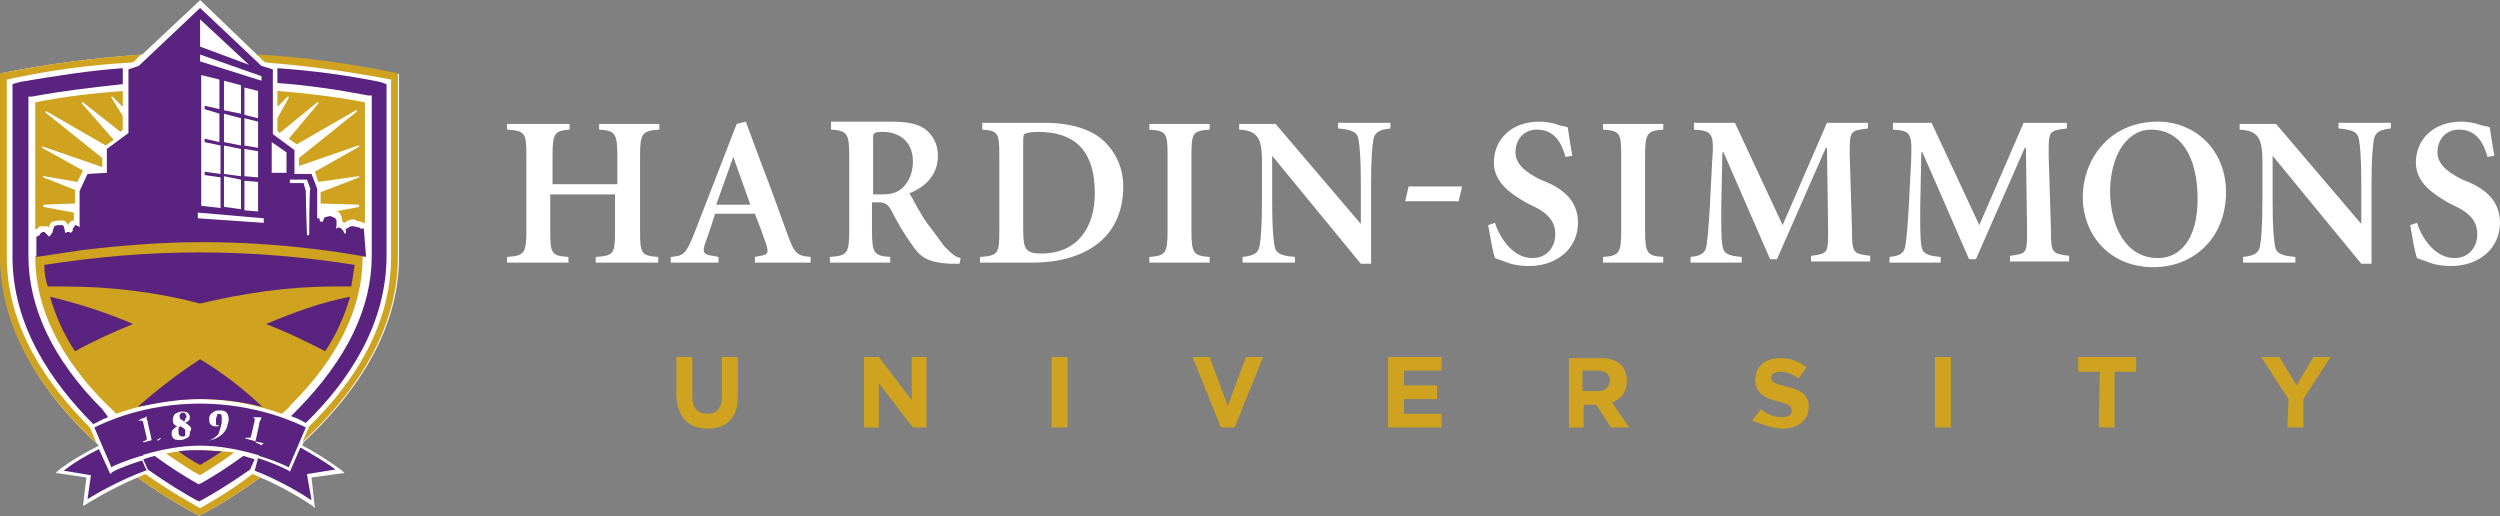 <svg id="Layer_1" xmlns="http://www.w3.org/2000/svg" viewBox="0 0 219.9 45.4"><rect x="0" y="0" width="219.9" height="45.4" fill="#808080" stroke="none"/><style>.st0{fill:#cfa31f}.st1{fill:#fff}.st2{fill:#59237f}</style><path class="st0" d="M201.2 37.6h1.4v-2.5l2.4-3.7h-1.5l-1.5 2.5-1.5-2.5h-1.6l2.4 3.7-.1 2.5m-16.6 0h1.4v-4.9h1.9v-1.3h-5.1v1.3h1.9l-.1 4.9zm-14.4 0h1.4v-6.2h-1.4v6.2zm-13.4.1c1.3 0 2.3-.7 2.3-1.9 0-1.1-.7-1.5-2-1.8-1.1-.3-1.3-.4-1.3-.8 0-.3.3-.5.8-.5s1.1.2 1.6.6l.7-1c-.6-.5-1.4-.8-2.3-.8-1.3 0-2.2.7-2.2 1.9s.8 1.6 2 1.9c1 .3 1.2.4 1.2.8s-.3.6-.9.6c-.7 0-1.3-.3-1.8-.7l-.8 1c.9.3 1.8.7 2.7.7m-17.6-3.3v-1.8h1.3c.7 0 1.1.3 1.1.9 0 .5-.4.9-1 .9h-1.4zm-1.3 3.2h1.4v-2h1.1l1.3 2h1.6l-1.5-2.2c.8-.3 1.3-.9 1.3-1.9 0-.6-.2-1.1-.5-1.4-.4-.4-1-.6-1.8-.6H138v6.1h-.1zm-15.8 0h4.7v-1.2h-3.3v-1.3h2.9v-1.2h-2.9v-1.3h3.3v-1.2h-4.7v6.2zm-14.7 0h1.2l2.5-6.2h-1.5l-1.6 4.3-1.6-4.3h-1.5l2.5 6.2zm-14.9 0h1.4v-6.2h-1.4v6.2zm-16.5 0h1.3v-3.9l3 3.9h1.2v-6.2h-1.3v3.8l-2.9-3.8H76v6.2zm-13.8.1c1.7 0 2.7-.9 2.7-2.8v-3.5h-1.4v3.5c0 1-.5 1.5-1.3 1.5s-1.3-.5-1.3-1.5v-3.5h-1.4v3.5c.1 1.8 1.1 2.8 2.7 2.8"/><path class="st1" d="M219.4 13.7c-.2-1.1-.3-1.9-.4-2.5-.2-.1-.5-.1-.8-.2-.5-.2-1.2-.3-1.7-.3-2.5 0-4 1.6-4 3.6 0 1.8 1.6 2.8 2.8 3.5l.6.3c1.5.7 2 1.5 2 2.5 0 1.2-.8 2.1-2 2.1-1.9 0-3-2.1-3.3-3.1l-.6.2c.2 1.1.4 2.4.6 2.9.2.1.6.2 1.1.4s1.2.3 1.9.3c2.5 0 4.3-1.6 4.3-3.8 0-2-1.4-3-2.8-3.6l-.5-.2c-1.4-.7-2.2-1.4-2.2-2.4 0-1.1.7-2 1.9-2 1.6 0 2.2 1.3 2.5 2.4l.6-.1M197 10.9v.5c1.5.1 2 .6 2 2.7v3.7c0 2.1-.1 3.2-.2 3.8-.1.7-.6.9-1.5 1v.5h4.6v-.5c-1.2-.1-1.7-.3-1.8-1-.1-.6-.2-1.6-.2-3.8v-4.1l7.8 9.5h.9v-7.1c0-2.1.1-3.2.2-3.8.1-.7.6-.9 1.5-1v-.5h-4.6v.5c1.2.1 1.7.3 1.8 1 .1.6.2 1.6.2 3.8v3.6l-7.5-8.8H197zm-7.8.5c2.5 0 4.1 2.2 4.1 6.1 0 3.5-1.5 5.2-3.5 5.2-2.7 0-4.2-2.6-4.2-6 .1-3.4 1.7-5.3 3.6-5.3m.6-.7c-4.4 0-6.6 3.5-6.6 6.6 0 3.4 2.4 6.2 6.2 6.2 3.6 0 6.4-2.6 6.4-6.6 0-3.7-2.7-6.2-6-6.2m-23.3.2v.5c1.6.1 1.7.3 1.6 2.8l-.2 3.9c-.1 1.8-.2 2.9-.3 3.5-.1.7-.5.9-1.4 1v.5h4.5v-.5c-1.2-.1-1.6-.3-1.7-1-.1-.6-.1-1.6-.1-3.3l.1-4.9h.1l4.1 9.4h.6l4.3-9.8h.1l.1 7.2c0 2.1 0 2.1-1.5 2.3v.5h5.2v-.5c-1.5-.2-1.6-.2-1.6-2.3l-.2-6.6c0-2.1 0-2.1 1.6-2.3v-.5H178l-3.9 9-4.2-9h-3.4v.1zm-17.5 0v.5c1.6.1 1.8.3 1.6 2.8l-.2 3.9c-.1 1.8-.2 2.9-.3 3.5-.1.7-.5.9-1.4 1v.5h4.5v-.5c-1.2-.1-1.6-.3-1.7-1-.1-.6-.1-1.6-.1-3.3l.1-4.9h.1l4.1 9.4h.6l4.3-9.8h.1l.1 7.2c0 2.1 0 2.1-1.5 2.3v.5h5.2v-.5c-1.5-.2-1.6-.2-1.6-2.3l-.2-6.6c0-2.1 0-2.1 1.6-2.3v-.5h-3.6l-3.9 9-4.2-9H149v.1zm-8 0v.5c1.5.1 1.6.3 1.6 2.3v6.6c0 2-.2 2.2-1.6 2.3v.5h5.3v-.5c-1.4-.1-1.6-.3-1.6-2.3v-6.6c0-2 .2-2.2 1.6-2.3v-.5H141zm-2.7 2.8c-.2-1.1-.3-1.9-.4-2.5-.2-.1-.5-.1-.8-.2-.5-.2-1.2-.3-1.7-.3-2.5 0-4 1.6-4 3.6 0 1.8 1.6 2.8 2.8 3.5l.6.3c1.5.7 2 1.5 2 2.5 0 1.2-.8 2.1-2 2.1-1.9 0-3-2.1-3.3-3.1l-.6.2c.2 1.1.4 2.4.6 2.9.2.1.6.2 1.1.4s1.2.3 1.9.3c2.5 0 4.3-1.6 4.3-3.8 0-2-1.4-3-2.8-3.6l-.5-.2c-1.4-.7-2.2-1.4-2.2-2.4 0-1.1.7-2 1.9-2 1.6 0 2.2 1.3 2.5 2.4l.6-.1zm-14.4 2.7l-.3 1.3h4.7l.3-1.3h-4.7zM109 10.9v.5c1.5.1 2 .6 2 2.7v3.7c0 2.1-.1 3.2-.2 3.8-.1.7-.6.9-1.5 1v.5h4.6v-.5c-1.2-.1-1.7-.3-1.8-1-.1-.6-.2-1.6-.2-3.8v-4.1l7.8 9.5h.9v-7.1c0-2.1.1-3.2.2-3.8.1-.7.6-.9 1.5-1v-.5h-4.6v.5c1.2.1 1.7.3 1.8 1 .1.6.2 1.6.2 3.8v3.6l-7.5-8.8H109zm-7.9 0v.5c1.5.1 1.6.3 1.6 2.3v6.6c0 2-.2 2.2-1.6 2.3v.5h5.3v-.5c-1.4-.1-1.6-.3-1.6-2.3v-6.6c0-2 .1-2.2 1.6-2.3v-.5h-5.3zM90 12.7c0-.5 0-.8.1-.9s.6-.2 1.2-.2c3 0 5 1.4 5 5.4 0 3.1-1.6 5.3-4.7 5.3-1.4 0-1.6-.4-1.6-2.1v-7.5zm-3.6-1.8v.5c1.4.1 1.5.3 1.5 2.3v6.6c0 2-.1 2.2-1.7 2.3v.5h4.6c4.4 0 8-2 8-6.7 0-1.7-.7-3-1.6-3.9-1.2-1.2-3.2-1.7-5.3-1.7h-5.5v.1zm-13.3 0v.5c1.4.1 1.6.3 1.6 2.3v6.6c0 2-.2 2.2-1.7 2.3v.5h5.3v-.5c-1.4-.1-1.6-.3-1.6-2.3v-2.5h.6c.6 0 .8.2 1.1.7.5 1 1.2 2.2 1.8 3 .7 1.1 1.4 1.6 3.4 1.7h.8l.1-.5c-.5-.1-.8-.4-1.3-.9-.4-.4-.8-1.1-1.6-2.1-.6-.8-1.3-2.2-1.6-2.7 1.5-.6 2.5-1.7 2.5-3.3 0-1.1-.5-1.9-1.2-2.4-.8-.5-1.7-.6-3.1-.6h-5.1v.2zm3.7 1.4c0-.6 0-.7.9-.7 1.2 0 2.6.7 2.6 2.6 0 .9-.3 1.8-1 2.4-.5.4-1 .5-1.8.5h-.7v-4.8zm-12.3 1.5L66 18h-3l1.5-4.2zm.3-2.9L61 20.7c-.7 1.7-.9 1.8-2 1.9v.5h4.2v-.5l-.5-.1c-.8-.1-1-.3-.6-1.3.3-.8.6-1.8.8-2.4h3.5c.4 1 .8 2.1 1 2.7.2.7.2.9-.5 1l-.5.1v.5h4.9v-.5c-1.1-.1-1.4-.2-2-1.9-.7-1.9-1.5-4.2-2.4-6.5l-1.3-3.5-.8.2zm-20.2 0v.5c1.6.1 1.7.3 1.7 2.3v6.6c0 2-.2 2.2-1.7 2.3v.5H50v-.5c-1.5-.1-1.6-.3-1.6-2.3v-3.2h5.7v3.2c0 2-.1 2.2-1.7 2.3v.5h5.5v-.5c-1.5-.1-1.6-.3-1.6-2.3v-6.6c0-2 .2-2.2 1.7-2.3v-.5h-5.3v.5c1.4.1 1.6.3 1.6 2.3v2.5h-5.7v-2.5c0-2 .2-2.2 1.5-2.3v-.5h-5.5zM35.1 22.6V6.5h-.2c-4-.8-8.1-1.4-12.2-1.6L17.6 0l-.3.3-4.8 4.5c-4.1.3-8.2.8-12.2 1.6l-.2.1v16.1c0 6.9 4.2 12.6 8.5 16.5l.1.1c-1.2.6-2.6 1.4-3.6 2.2l-.2.2 2.7.4-.3 2.5.2-.1S9.7 43 12.1 42c2.9 2.1 5.3 3.3 5.3 3.3l.1.1.1-.1c.1 0 2.4-1.2 5.3-3.3 2.4 1 4.6 2.5 4.6 2.5l.2.2-.3-2.7 2.9-.4-.2-.2c-1.1-.8-2.3-1.6-3.5-2.2l.1-.3c4.2-3.9 8.4-9.5 8.4-16.3"/><path class="st0" d="M17.6 39.6c-1.1 0-2.1.1-3 .3 1.2.8 2.2 1.5 3 1.9.8-.5 1.8-1.1 3-2-.9-.1-1.9-.2-3-.2M17.6 21.2c-3.6 0-7.1.2-10.5.7-1.4.2-2.7.4-4 .6v.1c0 4.4 2.1 8.8 6.3 13 .3.3.6.5.8.8 1.7-.6 4.3-1.3 7.3-1.3 3.1 0 5.6.7 7.3 1.3.3-.3.6-.5.8-.8 4.2-4.2 6.3-8.6 6.3-13v-.1c-1.5-.3-3-.5-4.6-.7-3-.4-6.3-.6-9.7-.6"/><path class="st2" d="M17.6 35.1c2.1 0 4 .3 5.5.7-1.7-1.6-3.5-3-5.5-4.2-2 1.3-3.8 2.7-5.5 4.2 1.5-.3 3.4-.7 5.5-.7M17.6 39.6c-.7 0-1.3 0-1.9.1.7.5 1.3.9 1.9 1.2.5-.3 1.2-.7 1.9-1.2-.6 0-1.3-.1-1.9-.1M23.4 28.5c1.8.7 3.5 1.5 5.2 2.4 1-1.5 1.7-3.1 2.2-4.8-2.6.5-5 1.4-7.4 2.4M5.6 25.2c4.2 0 8.2.5 12 1.5 3.8-.9 7.7-1.5 11.8-1.5h1.5c.1-.6.2-1.3.3-1.9-4.4-.7-9-1.1-13.6-1.1-4.7 0-9.2.4-13.7 1.1 0 .7.1 1.3.3 1.9h1.4M4.4 26.1c.5 1.7 1.2 3.3 2.2 4.8 1.6-.9 3.4-1.7 5.1-2.4-2.3-1-4.8-1.8-7.3-2.4"/><path class="st2" d="M8.3 37.6l1.5 3.5c.3-.2 1.3-.6 2.6-1 .1 0 .2 0 .2-.1 1.7-.5 3.4-.8 5-.8s3.3.3 5 .8c.1 0 .1 0 .2.1 1.3.4 2.2.8 2.6 1l1.5-3.5c-.8-.4-4.4-2.1-9.3-2.1-5 0-8.5 1.7-9.3 2.1"/><path class="st2" d="M8.7 39.5c-1.2.6-2.2 1.2-3.1 1.9l2.4.4-.3 2.1c.8-.5 2.9-1.7 5.1-2.5h.1l-.4-.9c-1.6.5-2.7 1-2.7 1.1l-.1.1-1-2.2M22.4 41.4c2.1.8 4.1 2 5 2.6l-.4-2.3 2.5-.4c-.9-.7-2-1.3-3-1.9h-.1l-.9 2.1-.1-.1s-1.1-.6-2.7-1.1l-.3 1.1"/><path class="st1" d="M13.8 38.7h-.4c-.1 0-.1-.1-.1-.2l-.3-1.3c0-.1 0-.2-.1-.3v-.3c-.1.1-.2.2-.4.2-.2.1-.3.2-.4.2h.4s.1.1.1.2l.3 1.3v.2s-.2.1-.3.1v.1c.1 0 .2 0 .4-.1.2 0 .3-.1.4-.1h.4c.2-.1.3-.2.4-.2-.3.3-.3.3-.4.2.1 0 0 0 0 0m2.9-1.2c-.1-.1-.2-.2-.4-.3.1-.1.2-.1.3-.2s.1-.2.1-.3c0-.2-.1-.3-.2-.4-.2-.1-.3-.1-.5-.1s-.4.1-.6.2c-.1.1-.2.3-.2.5 0 .1 0 .3.1.4s.2.2.3.2c-.2.1-.3.2-.4.3s-.1.2-.1.4.1.3.2.4.3.1.6.1c.2 0 .4-.1.6-.2s.2-.3.2-.5c.2-.3.1-.4 0-.5m-.4-.6c0 .1-.1.1-.1.2-.1-.1-.2-.2-.3-.2-.1-.1-.1-.2-.1-.3s0-.2.1-.2c0-.1.1-.1.2-.1s.2 0 .2.1c.1.1.1.2.1.3 0 0-.1.1-.1.2m0 1.4c-.1.1-.1.1-.2.1s-.2 0-.3-.1-.1-.2-.1-.3v-.3c0-.1.1-.2.2-.2.1.1.2.1.3.2s.1.2.1.3v.3m3.7-1.9c-.1-.2-.3-.3-.6-.3s-.5 0-.7.2c-.2.1-.3.3-.3.5s0 .4.1.5.2.2.4.2h.2c.1 0 .1 0 .2-.1h-.2c-.1 0-.1-.1-.1-.1v-.4c0-.2.1-.3.1-.4s.1-.1.2-.1.2.1.2.2v.6c-.1.4-.2.8-.3 1-.2.2-.4.4-.9.6.2-.1.4-.1.6-.2s.4-.2.5-.3c.2-.1.3-.3.4-.4.1-.2.2-.3.2-.5.2-.5.1-.8 0-1m2.9 2.7c-.2-.1-.3-.1-.4-.2 0 0-.1-.1 0-.2l.3-1.4c0-.1 0-.2.1-.3 0-.1.1-.2.1-.3h-1 .2c.1 0 .1.1.2.1v.2l-.3 1.3c0 .1-.1.2-.1.2h-.4v.1c.1 0 .2 0 .4.1.2 0 .3.1.4.1s.2.1.4.1.3.1.4.1c-.3.2-.3.2-.3.1"/><path class="st2" d="M32 20.1H31.7l-.1-.1h-.1l-.4-.1h-.2c-.1 0-.2.1-.4.2s0 .2-.1.4-.2-.2-.2-.2l-.2-.2c-.2-.2-.4 0-.4 0-.1 0 0-.2 0-.2v-.5l-.1-.2c-.1 0-.1-.1-.2-.1s-.2-.1-.2-.1c-.1 0-.5.1-.5.1-.1 0-.2.4-.2.4h-.2c-.1-.1-.1-.2-.1-.3h-.2v-2.6l-.5-1.3h-1.5v-2.1L24 11.8V6.1l-1-.3L17.6.7l-5.4 5.1-.9.3v5.6l-1.9 1.4v2.1l-1.7.1-.7 1.5V20l-.1-.1c-.1 0-.2-.1-.2-.1h-.1l-.1.2-.1.1v.2l-.1.1-.1.1-.1-.1h-.2l-.1.1-.1-.1v-.1c0-.1-.1-.4-.1-.4l-.1-.1H5.2s-.3 0-.4.1-.2.6-.2.6-.1 0-.1.1-.1.1-.1.1 0 .1-.1.1l-.3-.3-.1-.1h-.2s0 .1-.1.1l-.1.1v.1h-.1l-.1.1h-.1v1.8c1.3-.2 2.7-.4 4-.6 3.4-.4 6.9-.7 10.5-.7 3.4 0 6.7.2 9.9.6 1.6.2 3.1.4 4.6.7l-.2-2.5M23 6.7v.4l-5.4-1.7v-.6L23 6.7zm-1.5 8.8v-2.4l1.2.2v2.3l-1.2-.1zm1.2.5v2.6l-1.2-.1v-2.6l1.2.1zm-1.2-3.2v-2.4l1.2.3V13l-1.2-.2zm0-2.7V7.7l1.2.3v2.4l-1.2-.3zm-1.8 5.2v-2.5l1.5.3v2.4l-1.5-.2zm1.5.5v2.6l-1.5-.2v-2.7l1.5.3zm-1.5-3.3V10l1.5.4v2.4l-1.5-.3zm0-2.8V7.1l1.5.4V10l-1.5-.3zm-.4.3v2.5l-1.3-.3v.3l1.4.3v2.5l-1.4-.2v.3l1.4.2v2.7l-1.7-.2V6.6l1.6.4v2.6L18 9.3v.3l1.3.4zm2.6-4.3l-4.3-1.6V1.7l4.3 4zm1.3 13.9l-5.8-.4v-.5l5.8.5v.4zm.7-4.4v-2.7l1.3.9v1.8h-1.3zm3.3 5.4c0 .1-.2.2-.2 0 0-.1-.1-2.5-.1-3.8l-.2-.7h-1.2v-.3H27l.3.8c-.1.1-.1 3.9-.1 4"/><path class="st0" d="M3.1 20.2l.2-.1.2-.2H4c.1 0 .2 0 .3.1.1-.4.2-.4.3-.5.1 0 .2-.1.7-.1H5.6l.2.1.1.2.1.1v-.1l.1-.1.1-.1.2-.1h.1v-.7l-2.7-.5v-.1s0-.1.1-.1l2.7-.1v-1.2l-2.8-1.1v-.1h.1l2.9.5.5-1-3.6-2v-.1h.1L9 14.7v-.8l-5-4v-.1h.1l5.2 3 .7-.5-2.8-3.2V9h.1l3.3 2.6.2-.2v-1.2l-1-1.6v-.1h.1l.9.9V8c-2.6.2-5.2.5-7.7 1v11.2M24.4 8v1.4l.9-.9h.1v.1l-1 1.8v1.1l.2.2L27.9 9h.1v.1l-2.6 3.1.7.5 5.2-3h.1v.1l-5.1 4.1v.7l5.2-1.8h.1v.1l-3.9 2.2.3.9 3.5-.5h.1v.1l-3.4 1.3v1l3.3.1s.1 0 .1.1v.1l-2.1.4h.2c.2.1.3.3.3.4.1.1.1.3.1.5.1 0 .1.1.2.1.3-.2.5-.3.7-.3.1 0 .3 0 .3.1l.4.1h.1l.1.1h.2V9c-2.6-.5-5.2-.8-7.7-1"/><path class="st2" d="M1.1 7.4v15.2c0 6 3.4 11 7.1 14.7.3-.1.7-.4 1.3-.6-.1-.2-.3-.4-.5-.7-4.3-4.3-6.5-8.9-6.5-13.5v-14h.3c2.6-.5 5.3-.8 8-1.1V6c-3 .2-6 .7-9 1.2l-.7.2m32.3-.2c-3-.6-6-1-9-1.2v1.3c2.7.2 5.4.6 8 1.1h.3v14.1c0 4.6-2.2 9.1-6.5 13.5l-.6.6c.6.2 1.1.5 1.3.6 3.8-3.7 7.1-8.7 7.1-14.7V7.4l-.6-.2zM22.4 40.4c-.3-.1-.7-.2-1-.3-1.5 1.1-2.8 1.9-3.7 2.4l-.2.1-.2-.1c-.9-.5-2.2-1.3-3.7-2.4-.4.1-.7.2-1 .3l.4.9c1.7 1.2 3.2 2.1 4.1 2.6l.4.2.4-.2c.9-.5 2.4-1.4 4.1-2.6l.4-.9"/><path class="st0" d="M.3 6.4l-.3.1v16.1C0 29.5 4.3 35.1 8.5 39l-.6-1.4C4.1 33.8.6 28.7.6 22.6V7c3.6-.8 7.3-1.3 11-1.5l.2-.1.6-.6c-4.1.3-8.1.8-12.1 1.6m34.5 0c-4-.8-8.1-1.4-12.2-1.6l.6.6.2.1c3.7.3 7.4.8 11 1.5v15.6c0 6.1-3.4 11.2-7.2 14.9l-.6 1.4C30.8 35 35 29.4 35 22.6V6.5l-.2-.1zM17.6 44.7c-.5-.3-2.4-1.3-4.8-3-.2.1-.5.2-.7.3 2.9 2.1 5.3 3.3 5.3 3.3l.1.1.1-.1c.1 0 2.4-1.2 5.3-3.3-.2-.1-.4-.2-.7-.3-2.2 1.7-4.1 2.7-4.6 3"/></svg>